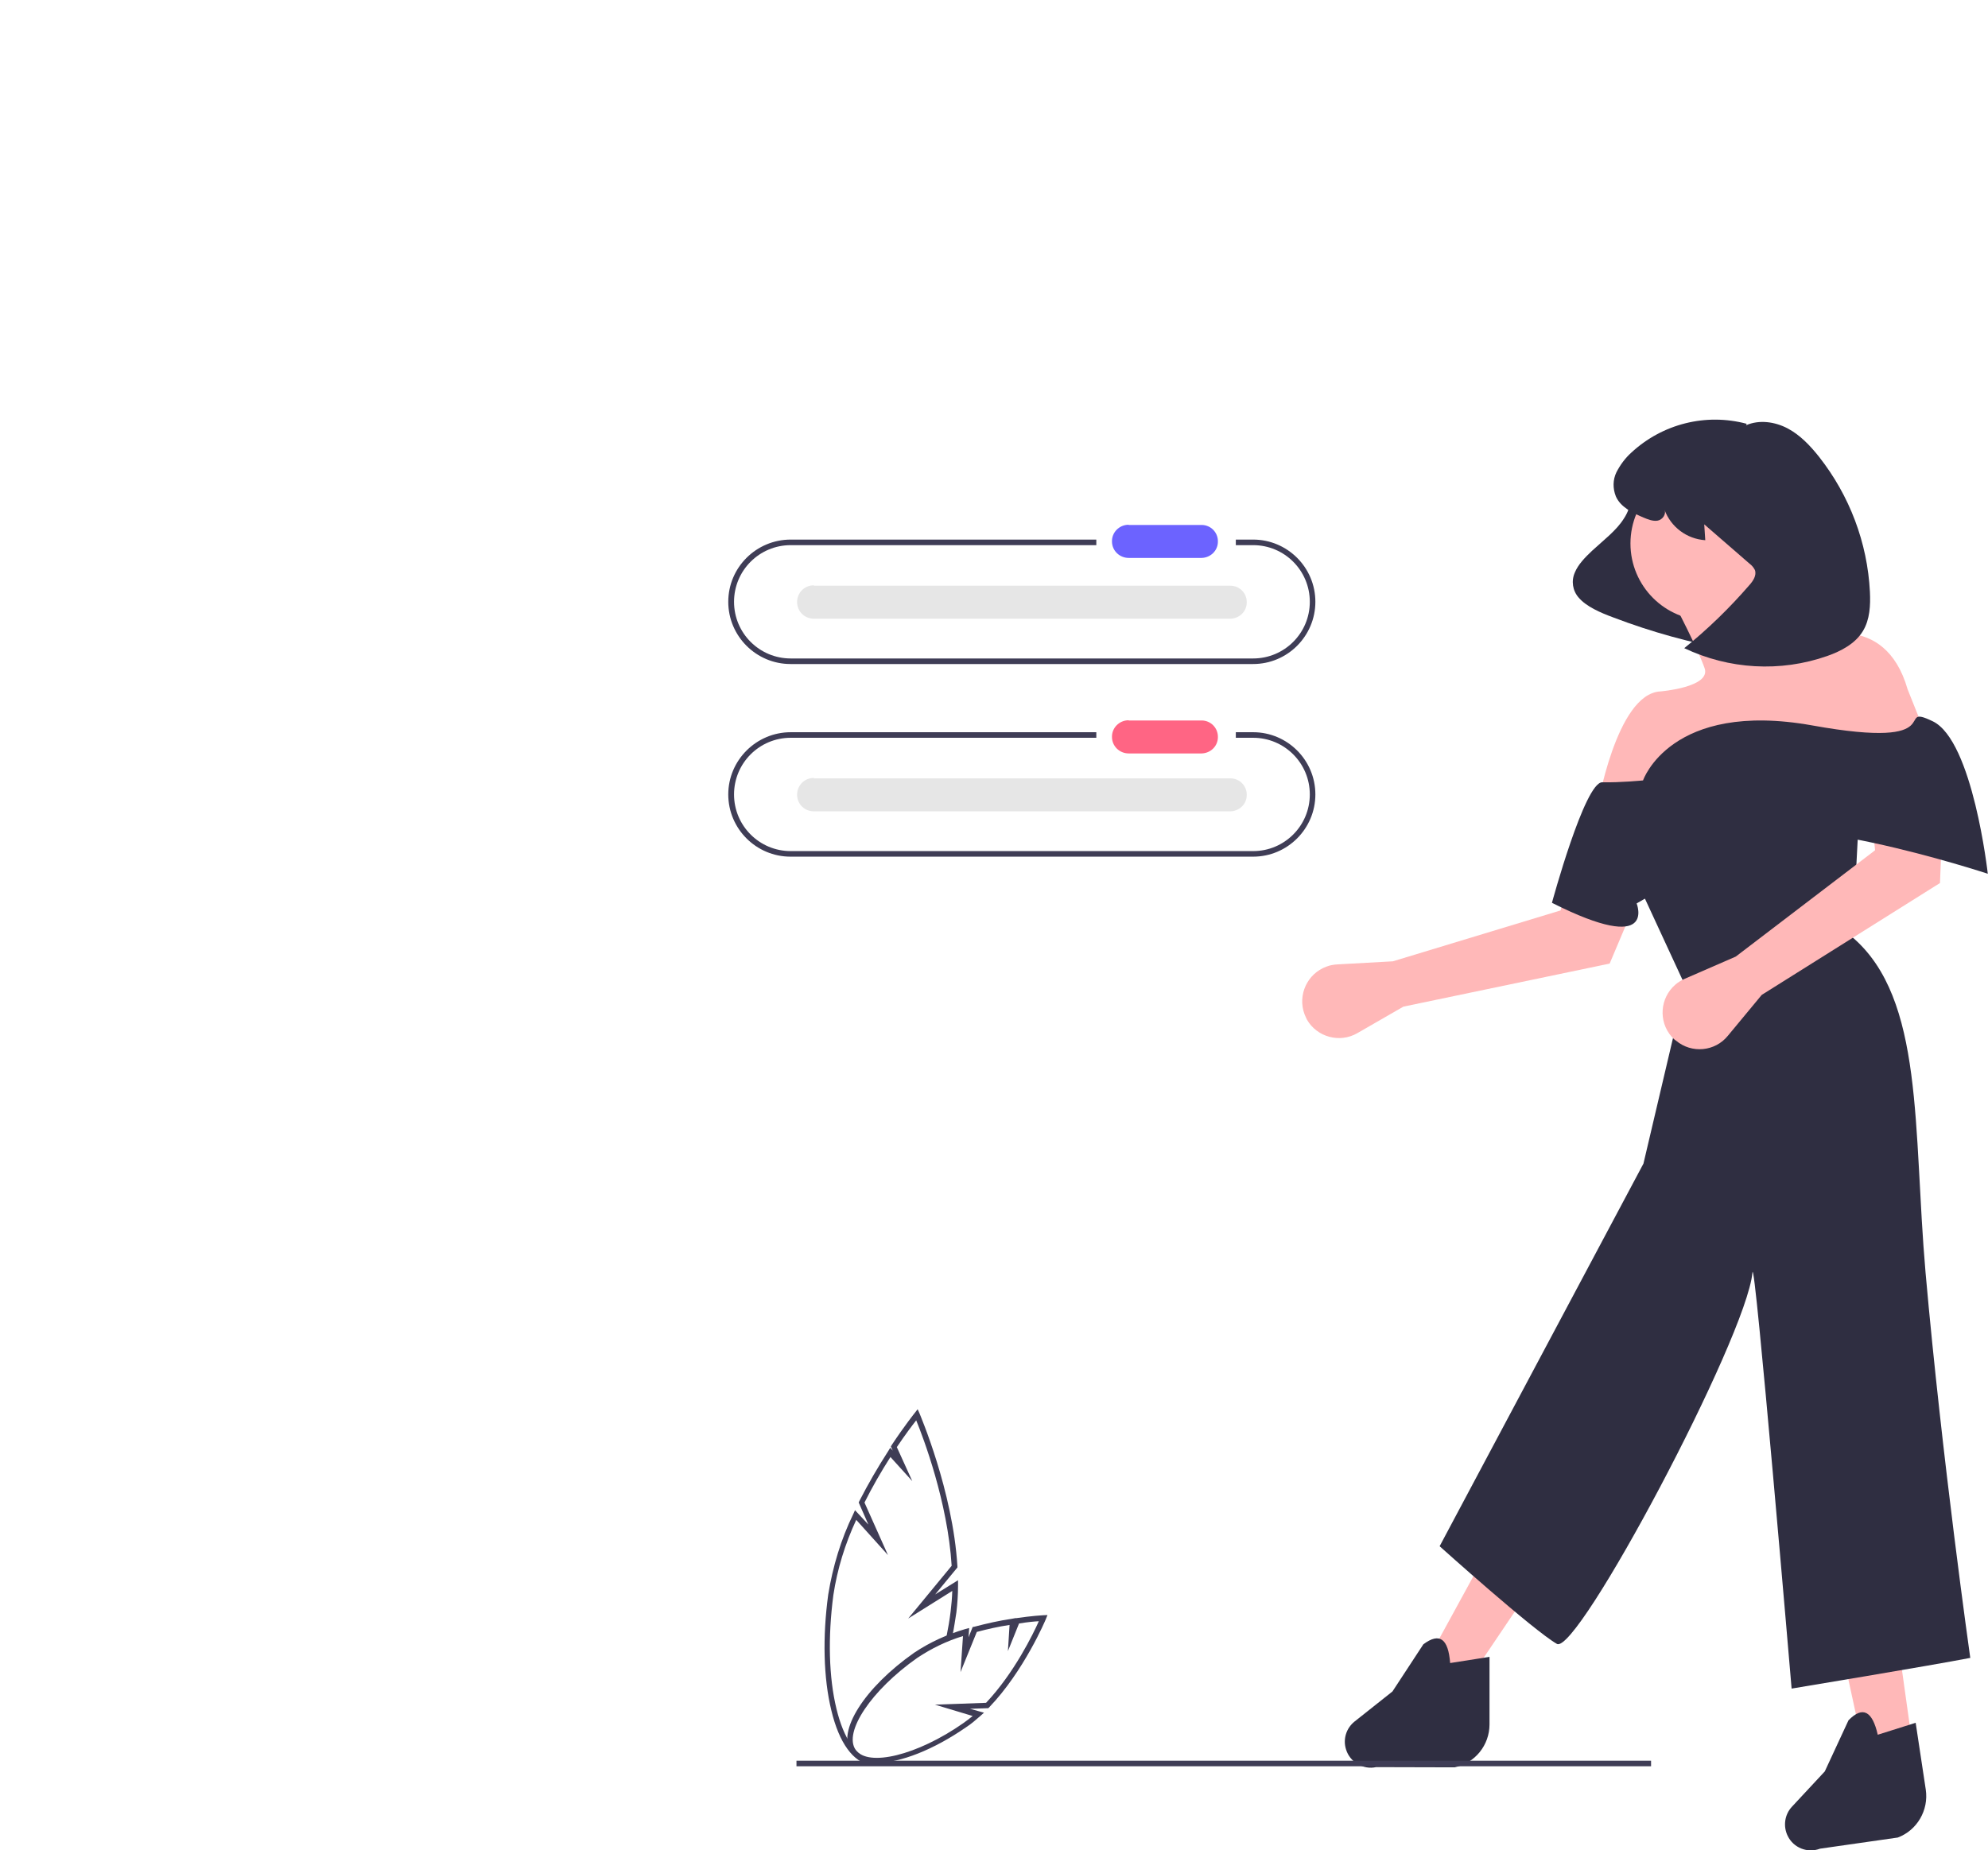 <?xml version="1.0" encoding="utf-8"?>
<!-- Generator: Adobe Illustrator 24.1.0, SVG Export Plug-In . SVG Version: 6.00 Build 0)  -->
<svg version="1.1" id="bea23e6e-af5d-418d-9f98-e166edf04ad5"
	 xmlns="http://www.w3.org/2000/svg" xmlns:xlink="http://www.w3.org/1999/xlink" x="0px" y="0px" viewBox="0 0 964.7 898.1"
	 style="enable-background:new 0 0 964.7 898.1;" xml:space="preserve">
<style type="text/css">
	.st0{fill:#FFB8B8;}
	.st1{fill:#2F2E41;}
	.st2{fill:#3F3D56;}
	.st3{opacity:0;fill:#E6E6E6;}
	.st4{opacity:0;fill:#3F3D56;}
	.st5{opacity:0;fill:#6C63FF;}
	.st6{opacity:0;fill:#FF6584;}
	.st7{fill:#6C63FF;}
	.st8{fill:#FF6584;}
	.st9{fill:#E6E6E6;}
</style>
<path class="st0" d="M781.1,467.7l23.6-55.8l-34.3-19.2l-13.1,49.2l-81.4,24.7l-27,1.5c-1.8,0.1-3.5,0.4-5.3,1.1
	c-9.2,3.4-14,13.7-10.6,23l0,0c0.4,0.9,0.8,1.9,1.2,2.7c4.9,8.5,15.9,11.5,24.4,6.6l22.4-12.9L781.1,467.7z"/>
<path class="st1" d="M787.5,234c0.9-4.3,9.6-6.1,16.3-4.3c5.6,1.4,10.2,5.4,12.3,10.7c1.5,4.3,0.9,8.8,0.7,13.3
	c-1.2,20.9,7,42.7,23.6,61.9c-19.6-3.5-38.9-8.8-57.5-15.9c-6.5-2.4-13.1-5.3-16.8-9.6c-3-3.4-3.7-8.1-1.9-12.2
	c1.6-3.9,4.9-7.3,8.4-10.6c5.4-5,11.8-9.8,15.4-15.6c3.8-5.7,4.7-12.7-0.4-18.6"/>
<polygon class="st0" points="899,639.7 858.6,637.9 905.2,853.3 928.8,852.3 "/>
<polygon class="st0" points="795.3,618.2 834.2,635.2 712.1,816.3 692.6,806 "/>
<circle class="st0" cx="828.6" cy="263.8" r="37.4"/>
<path class="st0" d="M812.8,293.6c0,0,11.2,21.5,14.4,30.8c3.1,9.2-21.5,11.2-21.5,11.2c-21.5,1.1-30.8,57.5-30.8,57.5L938,365.4
	l-12.3-30.8c-11.2-39-46.2-24.7-46.2-24.7c-18.4,1.1-31.8-26.7-31.8-26.7L812.8,293.6z"/>
<path class="st1" d="M820,392.3l82.1,3.1L899,455c34.8,29.9,29.3,93.1,35.4,162.7c8,90.4,21.7,187,21.7,187
	c-19,3.7-86.7,14.9-86.7,14.9s-18-212.3-19-201.9c-3,31.7-85,185.9-94.9,180.2c-11.4-6.5-56.9-47.4-56.9-47.4l98.9-185.7l20.3-86.3
	l-24.7-53.4L820,392.3z"/>
<path class="st1" d="M934.5,868.6l-4.9-32.4l-18.4,5.8c-2.6-11.5-7.3-14.1-14.2-7l-11.5,24.8l-16,17.2c-3.5,3.8-4.3,9.4-2,14.1l0,0
	c2.8,5.8,9.6,8.5,15.7,6.2l37.7-5.4C930.3,888.4,936,878.6,934.5,868.6z"/>
<path class="st1" d="M722.8,837v-32.8l-19.1,3c-0.9-11.8-5.1-15-13-9.1l-15,22.9l-18.4,14.6c-4.1,3.3-5.7,8.7-4.1,13.6l0,0
	c1.9,6.1,8.3,9.9,14.6,8.5l38.1,0.1C715.8,855.8,722.8,847,722.8,837z"/>
<path class="st1" d="M847.6,205.7c-19.8-5.3-40.9,0-56,14c-3,2.7-5.4,6-7.2,9.5c-1.8,3.7-1.8,7.9-0.3,11.7c2.3,5.3,8.1,8,13.4,10.3
	c2.2,0.9,4.6,1.9,6.9,1.5c2.3-0.4,4.3-3.1,3.3-5.3c3.1,8.4,10.8,14.2,19.8,14.8l-0.5-7.7l22,19.1c1.1,0.8,2,1.9,2.6,3.1
	c0.9,2.6-0.9,5.3-2.7,7.3c-9.6,11.1-20.2,21.4-31.6,30.6c21.7,10.3,46.6,11.8,69.4,3.8c6.8-2.4,13.6-6,17.3-12.1
	c3.4-5.6,3.7-12.5,3.4-19c-1.2-23.9-9.9-46.8-24.7-65.6c-4.3-5.4-9.2-10.6-15.3-13.8s-13.7-4.3-20.1-1.5"/>
<path class="st0" d="M941.4,428.6l2.4-60.6l-38.9-6l5,50.7l-67.6,51.6l-24.8,10.8c-1.6,0.7-3.1,1.6-4.5,2.8
	c-7.5,6.5-8.3,17.8-1.9,25.2l0,0c0.7,0.8,1.4,1.5,2.2,2c7.6,6.4,19,5.3,25.2-2.4l16.4-19.8L941.4,428.6z"/>
<path class="st1" d="M794.2,438.5c15-8.4,29.1-18.4,42.1-29.8c22.6-19.5,128.3,15.4,128.3,15.4s-7.2-64.6-26.7-74s10.3,14.4-58.5,2
	c-68.8-12.3-82.1,26.7-82.1,26.7s-11.2,1.1-19.8,0.9c-8.5-0.1-24.4,58.5-24.4,58.5C804.5,464.1,794.2,438.5,794.2,438.5z"/>
<rect x="386.5" y="854.6" class="st2" width="414.7" height="2.7"/>
<circle class="st3" cx="231" cy="183.9" r="131.7"/>
<rect x="255.9" y="110.5" class="st4" width="217.8" height="1.4"/>
<rect x="45.9" y="149.7" class="st4" width="427.8" height="1.4"/>
<path class="st4" d="M45.2,157.5c0-73,59.4-132.4,132.4-132.4S310,84.5,310,157.5s-59.4,132.4-132.4,132.4S45.2,230.6,45.2,157.5z
	 M177.6,26.5c-72.3,0-131,58.7-131,131s58.7,131,131,131s131-58.7,131-131S249.9,26.5,177.6,26.5L177.6,26.5z"/>
<circle class="st5" cx="189.9" cy="27.6" r="17.4"/>
<circle class="st6" cx="309.5" cy="148.3" r="11.2"/>
<circle class="st5" cx="41" cy="148.4" r="25.7"/>
<path class="st2" d="M353.4,292.1c0,16.7,13.6,30.2,30.2,30.2h224.5c16.7,0,30.2-13.6,30.2-30.2c0-16.7-13.6-30.2-30.2-30.2h-8.4
	v2.7h8.4c15.2,0,27.5,12.3,27.5,27.5s-12.3,27.5-27.5,27.5H383.7c-15.2,0-27.5-12.3-27.5-27.5s12.3-27.5,27.5-27.5H532v-2.7H383.7
	C367,261.9,353.4,275.4,353.4,292.1z"/>
<path class="st2" d="M353.4,385.6c0,16.7,13.6,30.2,30.2,30.2h224.5c16.7,0,30.2-13.6,30.2-30.2c0-16.7-13.6-30.2-30.2-30.2h-8.4
	v2.7h8.4c15.2,0,27.5,12.3,27.5,27.5s-12.3,27.5-27.5,27.5H383.7c-15.2,0-27.5-12.3-27.5-27.5s12.3-27.5,27.5-27.5H532v-2.7H383.7
	C367,355.4,353.4,369,353.4,385.6z"/>
<path class="st4" d="M363.4,479.1c0,16.7,13.6,30.2,30.2,30.2h224.5c16.7,0,30.2-13.6,30.2-30.2c0-16.7-13.6-30.2-30.2-30.2h-8.4
	v2.7h8.4c15.2,0,27.5,12.3,27.5,27.5s-12.3,27.5-27.5,27.5H393.7c-15.2,0-27.5-12.3-27.5-27.5s12.3-27.5,27.5-27.5H542v-2.7H393.7
	C377,448.9,363.4,462.5,363.4,479.1z"/>
<path id="be0e5baf-e5ec-4f16-9492-7d4921bb2c9b" class="st7" d="M547.8,254.7c-0.1,0-0.1,0-0.3,0c-4.5,0.1-8,3.8-7.9,8.1
	c0,4.5,3.7,8,8.1,8h35.4c4.3-0.1,7.9-3.5,7.9-7.9c0.1-4.5-3.5-8.1-7.9-8.1h-35.4v-0.1L547.8,254.7L547.8,254.7z"/>
<path id="f5faaf73-4e1d-4e3d-a937-9f255bff3911" class="st8" d="M547.8,349.6c-0.1,0-0.1,0-0.3,0c-4.5,0.1-8,3.8-7.9,8.1
	c0,4.5,3.7,8,8.1,8h35.4c4.3-0.1,7.9-3.5,7.9-7.9c0.1-4.5-3.5-8.1-7.9-8.1h-35.4v-0.1H547.8z"/>
<path id="bdcbecaa-58f8-42a6-983f-c76dd899917c" class="st4" d="M557.8,441.7c-0.1,0-0.1,0-0.3,0c-4.5,0.1-8,3.8-7.9,8.1
	c0,4.5,3.7,8,8.1,8h35.4c4.3-0.1,7.9-3.5,7.9-7.9c0.1-4.5-3.5-8.1-7.9-8.1h-35.4v-0.1H557.8z"/>
<path id="bbcd49d7-9efc-41e7-bbf8-c6009cf796dd" class="st9" d="M395,284.1c-0.1,0-0.1,0-0.3,0l0,0c-4.5,0.1-8,3.8-7.9,8.3
	s3.8,8,8.3,7.9h202c4.3-0.1,7.9-3.5,7.9-7.9c0.1-4.5-3.5-8.1-7.9-8.1H395V284.1z"/>
<path id="b24c44c6-9087-448d-956a-9230903e4c37" class="st9" d="M395,377.6c-0.1,0-0.1,0-0.3,0l0,0c-4.5,0.1-8,3.8-7.9,8.3
	s3.8,8,8.3,7.9h202c4.3-0.1,7.9-3.5,7.9-7.9c0.1-4.5-3.5-8.1-7.9-8.1H395V377.6z"/>
<path id="f49c9183-be6f-4e21-8191-a3b3cb38d75e" class="st3" d="M405,471.1c-0.1,0-0.1,0-0.3,0l0,0c-4.5,0.1-8,3.8-7.9,8.3
	s3.8,8,8.3,7.9h202c4.3-0.1,7.9-3.5,7.9-7.9c0.1-4.5-3.5-8.1-7.9-8.1H405V471.1z"/>
<path class="st2" d="M403.4,830.1c3.8,16,10.7,25.3,19.2,26.6c0.7,0.1,1.2,0.1,1.9,0.1c2.6,0,5.1-0.7,7.3-2h-0.4
	c-1.5,0-2.8-0.4-4.1-1.2c-1.5,0.4-3,0.4-4.5,0.3c-7.3-1.1-13.4-10-16.9-24.5c-3.7-15.2-4.2-34.7-1.5-55.2
	c1.9-12.6,5.7-24.9,11.1-36.5l15.4,17.1l-11.4-25.5c3.8-7.6,8-14.9,12.6-22.1l10.6,11.7l-7.5-16.5c4.1-6.1,7.5-10.6,9.4-13
	c3.4,8.3,15.3,39.6,17.2,70.6l-21.1,25.6l21.4-13.4c-0.1,3.4-0.4,6.6-0.8,10c-0.5,4.2-1.2,8.1-2,12.1c0.8-0.5,1.9-0.9,3-0.9
	c0.7-3.5,1.2-7,1.8-10.8c0.5-4.3,0.8-8.5,0.8-12.9V767l-11.1,6.9l10.8-13.1v-0.5c-2.2-36.7-18.3-73.9-18.4-74.3l-0.9-2l-1.4,1.8
	c0,0-4.9,6.1-11.2,15.6l-0.4,0.7l0.9,2l-1.2-1.4l-0.9,1.5c-5.1,7.9-9.8,16-14.1,24.4l-0.3,0.7l4.7,10.7l-6.5-7l-0.8,1.8
	c-6,12.3-10,25.6-12.2,39.2C399.1,794.6,399.6,814.5,403.4,830.1z"/>
<path class="st2" d="M413,850.6c-7-10.2,6.4-31.4,30.6-48.4c7.6-5.1,16-8.9,24.8-11.5l1.9-0.5l-0.3,4.5l2-5l0.7-0.1
	c6.1-1.6,12.2-3,18.4-3.9l1.6-0.3l0,0h0.5c7.6-1.1,12.7-1.4,12.9-1.4l2.2-0.1l-0.8,2c-0.1,0.3-10.6,25.2-27.5,42.8l-0.4,0.4
	l-8.9,0.3l6.8,1.9l-1.8,1.6c-2.2,1.9-4.3,3.8-6.8,5.4c-16,11.1-32.1,17.3-43.2,17.3C419.9,855.7,415.5,854.1,413,850.6z
	 M453.7,827.4l24.8-0.9c13.6-14.4,22.9-33.5,25.6-39.6c-2,0.1-5.4,0.4-9.6,1.1l-5.4,13.4l0.8-12.7c-5.3,0.8-10.7,2-15.9,3.4
	l-7.9,19.5l1.2-17.5c-7.9,2.4-15.3,6-22.2,10.6c-22.2,15.6-35.9,36-29.9,44.6c6,8.5,29.9,2.7,52.2-12.9c1.6-1.1,3.1-2.3,4.6-3.5
	L453.7,827.4z"/>
</svg>
